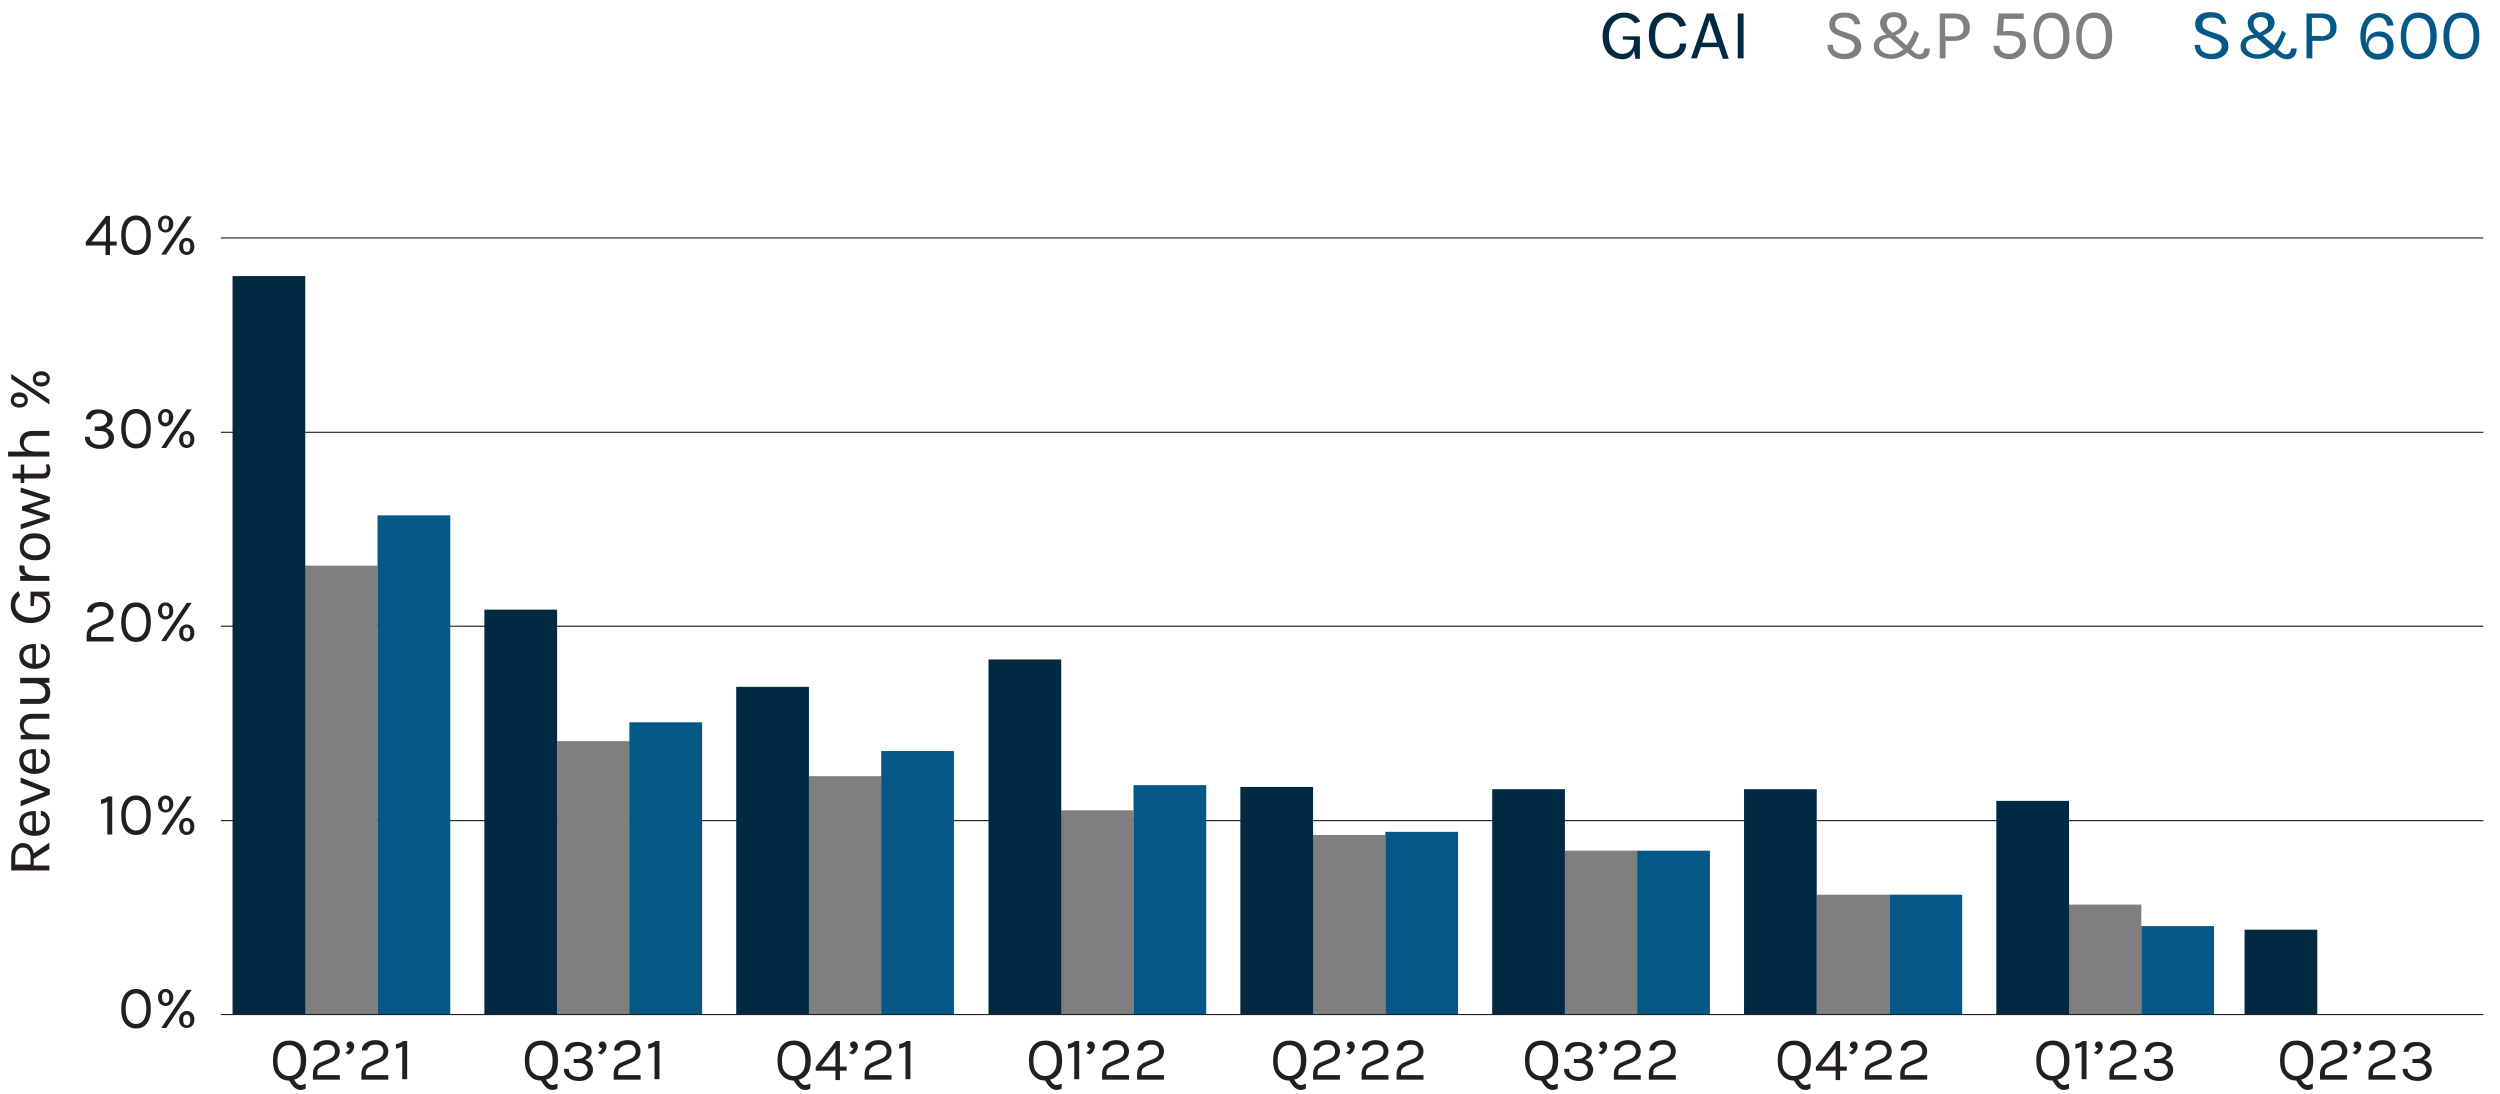 <?xml version="1.0" encoding="utf-8"?>
<!-- Generator: Adobe Illustrator 28.0.0, SVG Export Plug-In . SVG Version: 6.00 Build 0)  -->
<svg version="1.1" id="Layer_2_00000011727101416022282800000014244368686758726072_"
	 xmlns="http://www.w3.org/2000/svg" xmlns:xlink="http://www.w3.org/1999/xlink" x="0px" y="0px" viewBox="0 0 556.9 243.8"
	 style="enable-background:new 0 0 556.9 243.8;" xml:space="preserve">
<style type="text/css">
	.st0{enable-background:new    ;}
	.st1{fill:#231F20;}
	.st2{fill:#002A41;}
	.st3{fill:#7F7F7F;}
	.st4{fill:#035886;}
	.st5{fill:none;stroke:#231F20;stroke-width:0.25;stroke-miterlimit:10;}
</style>
<g id="Layer_1-2">
	<g class="st0">
		<path class="st1" d="M5,187.8c0.7,0,1.3,0.2,1.7,0.6c0.4,0.4,0.7,0.9,0.8,1.7l3.5-2.4v1.4l-3.5,2.2v1.5H11v1.1H2.5v-3
			c0-1,0.2-1.7,0.7-2.2S4.3,187.8,5,187.8z M6.8,190.8c0-0.6-0.2-1.1-0.5-1.5s-0.7-0.5-1.2-0.5c-0.5,0-0.9,0.2-1.2,0.5
			s-0.5,0.8-0.5,1.4v1.9h3.4V190.8z"/>
		<path class="st1" d="M10.3,183.2c0-0.9-0.4-1.4-1.2-1.5v-1.1c0.7,0.1,1.2,0.4,1.5,0.9c0.4,0.5,0.5,1.1,0.5,1.8
			c0,0.9-0.3,1.6-0.9,2.1c-0.6,0.5-1.4,0.8-2.5,0.8c-1,0-1.9-0.3-2.5-0.8c-0.6-0.5-0.9-1.3-0.9-2.2c0-0.9,0.4-1.6,1.1-2
			c0.7-0.4,1.6-0.6,2.6-0.5v4.4c0.7,0,1.2-0.2,1.6-0.5C10.1,184.2,10.3,183.8,10.3,183.2z M5.4,182.4c-0.1,0.2-0.2,0.5-0.2,0.8
			c0,0.6,0.2,1,0.6,1.3s0.8,0.5,1.4,0.6v-3.5C6.3,181.6,5.7,181.8,5.4,182.4z"/>
		<path class="st1" d="M4.6,178.4l5.4-2l-5.4-2v-1.2l6.5,2.6v1.2l-6.5,2.6V178.4z"/>
		<path class="st1" d="M10.3,169.4c0-0.9-0.4-1.4-1.2-1.5v-1.1c0.7,0.1,1.2,0.4,1.5,0.9c0.4,0.5,0.5,1.1,0.5,1.8
			c0,0.9-0.3,1.6-0.9,2.1c-0.6,0.5-1.4,0.8-2.5,0.8c-1,0-1.9-0.3-2.5-0.8c-0.6-0.5-0.9-1.3-0.9-2.2c0-0.9,0.4-1.6,1.1-2
			c0.7-0.4,1.6-0.6,2.6-0.5v4.4c0.7,0,1.2-0.2,1.6-0.5C10.1,170.4,10.3,170,10.3,169.4z M5.4,168.6c-0.1,0.2-0.2,0.5-0.2,0.8
			c0,0.6,0.2,1,0.6,1.3c0.4,0.3,0.8,0.5,1.4,0.6v-3.5C6.3,167.8,5.7,168,5.4,168.6z"/>
		<path class="st1" d="M5.8,163.6c-0.9-0.4-1.4-1.2-1.4-2.2c0-0.8,0.3-1.4,0.8-1.8c0.5-0.4,1.2-0.6,2.1-0.6H11v1.1H7.2
			c-0.6,0-1.1,0.1-1.4,0.4s-0.5,0.7-0.5,1.3c0,0.5,0.2,1,0.7,1.3c0.4,0.3,1.1,0.5,1.8,0.5H11v1.1H4.6v-0.9L5.8,163.6z"/>
		<path class="st1" d="M9.8,152.1c0.9,0.4,1.4,1.2,1.4,2.2c0,0.7-0.2,1.3-0.6,1.8c-0.4,0.4-1,0.7-1.9,0.7H4.5v-1.1h4
			c1.1,0,1.6-0.5,1.6-1.5c0-0.6-0.2-1.1-0.7-1.4c-0.5-0.4-1-0.6-1.7-0.6H4.5V151H11v1.1H9.8z"/>
		<path class="st1" d="M10.3,146c0-0.9-0.4-1.4-1.2-1.5v-1.1c0.7,0.1,1.2,0.4,1.5,0.9c0.4,0.5,0.5,1.1,0.5,1.8
			c0,0.9-0.3,1.6-0.9,2.1c-0.6,0.5-1.4,0.8-2.5,0.8c-1,0-1.9-0.3-2.5-0.8s-0.9-1.3-0.9-2.2s0.4-1.6,1.1-2c0.7-0.4,1.6-0.6,2.6-0.5
			v4.4c0.7,0,1.2-0.2,1.6-0.5C10.1,147.1,10.3,146.6,10.3,146z M5.4,145.2c-0.1,0.2-0.2,0.5-0.2,0.8c0,0.6,0.2,1,0.6,1.3
			c0.4,0.3,0.8,0.5,1.4,0.6v-3.5C6.3,144.4,5.7,144.7,5.4,145.2z"/>
		<path class="st1" d="M9.6,132.8c1.1,0.4,1.6,1.1,1.6,2.2c0,1.1-0.4,2-1.2,2.7c-0.8,0.7-1.9,1.1-3.2,1.1c-1.3,0-2.4-0.4-3.2-1.1
			c-0.8-0.8-1.2-1.7-1.2-2.9c0-0.7,0.1-1.3,0.4-1.8c0.3-0.5,0.7-0.9,1.3-1.3l0.4,1c-0.7,0.6-1.1,1.3-1.1,2.1c0,0.8,0.3,1.5,1,2
			s1.5,0.8,2.5,0.8s1.8-0.2,2.5-0.7s0.9-1.1,0.9-1.9c0-0.7-0.2-1.2-0.7-1.6s-1.1-0.6-1.9-0.6h0L7.5,135H6.8v-3.2H11v0.9L9.6,132.8z"
			/>
		<path class="st1" d="M5.5,126.7c0,1,0.8,1.5,2.4,1.6H11v1.1H4.5v-1.1h1.2c-0.9-0.3-1.4-0.9-1.4-1.7c0-0.3,0-0.5,0.1-0.7l1,0.1
			C5.5,126.1,5.5,126.4,5.5,126.7z"/>
		<path class="st1" d="M4.4,121.8c0-0.9,0.3-1.6,0.9-2.2c0.6-0.6,1.4-0.8,2.5-0.8c1.1,0,1.9,0.3,2.5,0.8c0.6,0.6,0.9,1.3,0.9,2.2
			c0,0.9-0.3,1.6-0.9,2.2c-0.6,0.6-1.4,0.8-2.5,0.8c-1.1,0-1.9-0.3-2.5-0.8C4.7,123.5,4.4,122.7,4.4,121.8z M7.8,119.9
			c-0.8,0-1.4,0.2-1.8,0.5c-0.4,0.3-0.7,0.8-0.7,1.4s0.2,1.1,0.7,1.4c0.4,0.3,1,0.5,1.8,0.5s1.4-0.2,1.8-0.5
			c0.4-0.3,0.7-0.8,0.7-1.4c0-0.6-0.2-1.1-0.7-1.5C9.2,120.1,8.6,119.9,7.8,119.9z"/>
	</g>
	<g class="st0">
		<path class="st1" d="M4.6,116.8l5.2-1.6l-4.9-1.5v-0.9l4.9-1.5l-5.2-1.6v-1.1l6.5,2.1v1l-4.5,1.5l4.5,1.5v1l-6.5,2.2V116.8z"/>
	</g>
	<g class="st0">
		<path class="st1" d="M10.9,103.4c0.4,0.8,0.4,1.5,0.2,2.1c-0.1,0.5-0.4,0.8-0.9,1c-0.2,0.1-0.5,0.1-0.8,0.1h-4v1H4.6v-1H2.8v-1.1
			h1.8v-2h0.8v2h4c0.7,0,1-0.3,1-0.9c0-0.3-0.1-0.7-0.2-1.1L10.9,103.4z"/>
		<path class="st1" d="M5.8,100.6c-0.9-0.4-1.4-1.2-1.4-2.2c0-0.8,0.3-1.4,0.8-1.8S6.4,96,7.2,96H11v1.1H7.2c-0.6,0-1.1,0.1-1.4,0.4
			s-0.5,0.7-0.5,1.3c0,0.6,0.2,1,0.7,1.3c0.5,0.3,1.1,0.5,1.9,0.5H11v1.1H1.8v-1.1H5.8z"/>
		<path class="st1" d="M2.4,89.1c0-0.5,0.2-0.9,0.5-1.2c0.3-0.3,0.8-0.5,1.4-0.5s1.1,0.2,1.4,0.5s0.5,0.8,0.5,1.2S6.1,90,5.7,90.3
			c-0.3,0.3-0.8,0.5-1.4,0.5s-1.1-0.2-1.4-0.5C2.5,90,2.4,89.6,2.4,89.1z M2.5,84.4v-1.1l8.5,5.7v1.1L2.5,84.4z M3.4,88.5
			c-0.2,0.2-0.3,0.4-0.3,0.6c0,0.3,0.1,0.5,0.3,0.6C3.6,89.9,3.9,90,4.3,90s0.7-0.1,0.9-0.2c0.2-0.2,0.3-0.4,0.3-0.6
			c0-0.3-0.1-0.5-0.3-0.6c-0.2-0.2-0.5-0.2-0.9-0.2S3.6,88.3,3.4,88.5z M7.3,84.4c0-0.5,0.2-0.9,0.5-1.2s0.8-0.5,1.4-0.5
			c0.6,0,1.1,0.2,1.4,0.5s0.5,0.8,0.5,1.2s-0.2,0.9-0.5,1.2c-0.3,0.3-0.8,0.5-1.4,0.5c-0.6,0-1.1-0.2-1.4-0.5
			C7.5,85.3,7.3,84.9,7.3,84.4z M8,84.4c0,0.3,0.1,0.5,0.3,0.6c0.2,0.2,0.5,0.2,0.9,0.2c0.4,0,0.7-0.1,0.9-0.2s0.3-0.4,0.3-0.6
			c0-0.3-0.1-0.5-0.3-0.6s-0.5-0.2-0.9-0.2c-0.4,0-0.7,0.1-0.9,0.2C8.1,83.9,8,84.1,8,84.4z"/>
	</g>
	<g class="st0">
		<path class="st1" d="M68.1,242.5c-0.4,0.2-0.7,0.3-1.1,0.3c-0.8,0-1.4-0.4-2-1.2l-0.6-0.9c-1.1,0-2-0.4-2.6-1.2
			c-0.7-0.7-1-1.8-1-3.3c0-1.4,0.3-2.5,1-3.3c0.7-0.8,1.6-1.1,2.7-1.1c1.1,0,2,0.4,2.7,1.1c0.7,0.8,1,1.8,1,3.3
			c0,1.2-0.2,2.2-0.7,2.9c-0.5,0.7-1.1,1.2-2,1.4l0.4,0.6c0.3,0.4,0.6,0.5,0.9,0.6c0.4,0,0.8-0.1,1.3-0.3V242.5z M64.4,232.8
			c-0.8,0-1.4,0.3-1.9,0.9c-0.5,0.6-0.7,1.5-0.7,2.6s0.2,2,0.7,2.5c0.5,0.6,1.1,0.9,1.9,0.9s1.4-0.3,1.9-0.9
			c0.5-0.6,0.7-1.4,0.7-2.5s-0.2-2-0.7-2.6C65.8,233.1,65.2,232.8,64.4,232.8z"/>
		<path class="st1" d="M70.8,239.5h4.9v1h-6v-1.3c0-1,0.4-1.7,1.1-2.2c0.2-0.2,0.5-0.3,0.8-0.4l1.7-0.7c0.9-0.3,1.3-0.9,1.3-1.7
			c0-0.4-0.1-0.8-0.4-1.1c-0.3-0.3-0.7-0.4-1.3-0.4c-0.5,0-1,0.1-1.3,0.3c-0.3,0.2-0.5,0.6-0.6,1h-1.2c0-0.7,0.3-1.3,0.9-1.7
			c0.6-0.4,1.3-0.6,2.1-0.6c0.9,0,1.6,0.2,2.1,0.7c0.5,0.5,0.8,1.1,0.8,1.7c0,0.7-0.2,1.2-0.5,1.6c-0.4,0.4-0.8,0.7-1.5,1l-1.7,0.7
			c-0.4,0.2-0.8,0.4-1,0.6c-0.2,0.2-0.3,0.5-0.3,0.9V239.5z"/>
		<path class="st1" d="M77.4,232.2c0.1-0.1,0.3-0.2,0.6-0.2s0.5,0.1,0.6,0.3c0.2,0.2,0.3,0.5,0.3,0.8c0,0.3-0.1,0.6-0.3,1
			c-0.2,0.3-0.5,0.6-0.9,0.8l-0.8-0.4c0.6-0.3,0.9-0.6,1-1c-0.2,0-0.4-0.1-0.5-0.2c-0.1-0.1-0.2-0.3-0.2-0.5
			C77.2,232.5,77.3,232.4,77.4,232.2z"/>
		<path class="st1" d="M81.6,239.5h4.9v1h-6v-1.3c0-1,0.4-1.7,1.1-2.2c0.2-0.2,0.5-0.3,0.8-0.4l1.7-0.7c0.9-0.3,1.3-0.9,1.3-1.7
			c0-0.4-0.1-0.8-0.4-1.1c-0.3-0.3-0.7-0.4-1.3-0.4c-0.5,0-1,0.1-1.3,0.3c-0.3,0.2-0.5,0.6-0.6,1h-1.2c0-0.7,0.3-1.3,0.9-1.7
			c0.6-0.4,1.3-0.6,2.1-0.6c0.9,0,1.6,0.2,2.1,0.7c0.5,0.5,0.8,1.1,0.8,1.7c0,0.7-0.2,1.2-0.5,1.6c-0.4,0.4-0.8,0.7-1.5,1l-1.7,0.7
			c-0.4,0.2-0.8,0.4-1,0.6c-0.2,0.2-0.3,0.5-0.3,0.9V239.5z"/>
		<path class="st1" d="M88.2,232.6c0.6-0.1,1.1-0.3,1.6-0.7h0.9v8.5h-1.1v-7.3c-0.5,0.3-0.9,0.4-1.4,0.5V232.6z"/>
	</g>
	<g class="st0">
		<path class="st1" d="M124.2,242.5c-0.4,0.2-0.7,0.3-1.1,0.3c-0.8,0-1.4-0.4-2-1.2l-0.6-0.9c-1.1,0-2-0.4-2.6-1.2
			c-0.7-0.7-1-1.8-1-3.3c0-1.4,0.3-2.5,1-3.3c0.7-0.8,1.6-1.1,2.7-1.1c1.1,0,2,0.4,2.7,1.1c0.7,0.8,1,1.8,1,3.3
			c0,1.2-0.2,2.2-0.7,2.9c-0.5,0.7-1.1,1.2-2,1.4l0.4,0.6c0.3,0.4,0.6,0.5,0.9,0.6c0.4,0,0.8-0.1,1.3-0.3V242.5z M120.5,232.8
			c-0.8,0-1.4,0.3-1.9,0.9c-0.5,0.6-0.7,1.5-0.7,2.6s0.2,2,0.7,2.5c0.5,0.6,1.1,0.9,1.9,0.9s1.4-0.3,1.9-0.9
			c0.5-0.6,0.7-1.4,0.7-2.5s-0.2-2-0.7-2.6C121.9,233.1,121.3,232.8,120.5,232.8z"/>
		<path class="st1" d="M131.8,234.2c0,0.9-0.5,1.5-1.5,1.9c0.5,0.2,1,0.4,1.3,0.8s0.5,0.8,0.5,1.4c0,0.7-0.3,1.4-0.9,1.8
			c-0.6,0.5-1.3,0.7-2.2,0.7c-0.9,0-1.7-0.2-2.4-0.7c-0.7-0.5-1-1.2-1-2h1.1c0,0.6,0.2,1,0.6,1.3c0.4,0.3,0.9,0.5,1.6,0.5
			s1.1-0.2,1.5-0.5c0.3-0.3,0.5-0.7,0.5-1.1s-0.2-0.8-0.5-1.1c-0.3-0.3-0.9-0.4-1.6-0.4h-1v-0.9h0.7c0.7,0,1.2-0.1,1.5-0.4
			c0.4-0.3,0.6-0.6,0.6-1s-0.2-0.8-0.5-1.1c-0.3-0.3-0.7-0.4-1.2-0.4s-0.9,0.1-1.3,0.3c-0.3,0.2-0.6,0.5-0.7,1h-1.1
			c0.1-0.7,0.4-1.3,0.9-1.7c0.5-0.4,1.2-0.5,2-0.5s1.5,0.2,2.1,0.7C131.5,232.9,131.8,233.5,131.8,234.2z"/>
		<path class="st1" d="M133.6,232.2c0.1-0.1,0.3-0.2,0.6-0.2s0.5,0.1,0.6,0.3c0.2,0.2,0.3,0.5,0.3,0.8c0,0.3-0.1,0.6-0.3,1
			c-0.2,0.3-0.5,0.6-0.9,0.8l-0.8-0.4c0.6-0.3,0.9-0.6,1-1c-0.2,0-0.4-0.1-0.5-0.2c-0.1-0.1-0.2-0.3-0.2-0.5
			C133.4,232.5,133.5,232.4,133.6,232.2z"/>
		<path class="st1" d="M137.8,239.5h4.9v1h-6v-1.3c0-1,0.4-1.7,1.1-2.2c0.2-0.2,0.5-0.3,0.8-0.4l1.7-0.7c0.9-0.3,1.3-0.9,1.3-1.7
			c0-0.4-0.1-0.8-0.4-1.1c-0.3-0.3-0.7-0.4-1.3-0.4c-0.5,0-1,0.1-1.3,0.3c-0.3,0.2-0.5,0.6-0.6,1h-1.2c0-0.7,0.3-1.3,0.9-1.7
			c0.6-0.4,1.3-0.6,2.1-0.6c0.9,0,1.6,0.2,2.1,0.7c0.5,0.5,0.8,1.1,0.8,1.7c0,0.7-0.2,1.2-0.5,1.6c-0.4,0.4-0.8,0.7-1.5,1l-1.7,0.7
			c-0.4,0.2-0.8,0.4-1,0.6c-0.2,0.2-0.3,0.5-0.3,0.9V239.5z"/>
		<path class="st1" d="M144.4,232.6c0.6-0.1,1.1-0.3,1.6-0.7h0.9v8.5h-1.1v-7.3c-0.5,0.3-0.9,0.4-1.4,0.5V232.6z"/>
	</g>
	<g class="st0">
		<path class="st1" d="M180.5,242.5c-0.4,0.2-0.7,0.3-1.1,0.3c-0.8,0-1.4-0.4-2-1.2l-0.6-0.9c-1.1,0-2-0.4-2.6-1.2
			c-0.7-0.7-1-1.8-1-3.3c0-1.4,0.3-2.5,1-3.3c0.7-0.8,1.6-1.1,2.7-1.1c1.1,0,2,0.4,2.7,1.1c0.7,0.8,1,1.8,1,3.3
			c0,1.2-0.2,2.2-0.7,2.9c-0.5,0.7-1.1,1.2-2,1.4l0.4,0.6c0.3,0.4,0.6,0.5,0.9,0.6c0.4,0,0.8-0.1,1.3-0.3V242.5z M176.8,232.8
			c-0.8,0-1.4,0.3-1.9,0.9c-0.5,0.6-0.7,1.5-0.7,2.6s0.2,2,0.7,2.5c0.5,0.6,1.1,0.9,1.9,0.9s1.4-0.3,1.9-0.9
			c0.5-0.6,0.7-1.4,0.7-2.5s-0.2-2-0.7-2.6C178.2,233.1,177.6,232.8,176.8,232.8z"/>
		<path class="st1" d="M187.1,231.9v5.7h1.5v0.9h-1.5v2.1h-1v-2.1h-4.4v-0.8l4.5-5.8H187.1z M182.9,237.6h3.2v-4.1L182.9,237.6z"/>
		<path class="st1" d="M189.6,232.2c0.1-0.1,0.3-0.2,0.6-0.2s0.5,0.1,0.6,0.3c0.2,0.2,0.3,0.5,0.3,0.8c0,0.3-0.1,0.6-0.3,1
			c-0.2,0.3-0.5,0.6-0.9,0.8l-0.8-0.4c0.6-0.3,0.9-0.6,1-1c-0.2,0-0.4-0.1-0.5-0.2c-0.1-0.1-0.2-0.3-0.2-0.5
			C189.3,232.5,189.4,232.4,189.6,232.2z"/>
		<path class="st1" d="M193.7,239.5h4.9v1h-6v-1.3c0-1,0.4-1.7,1.1-2.2c0.2-0.2,0.5-0.3,0.8-0.4l1.7-0.7c0.9-0.3,1.3-0.9,1.3-1.7
			c0-0.4-0.1-0.8-0.4-1.1c-0.3-0.3-0.7-0.4-1.3-0.4c-0.5,0-1,0.1-1.3,0.3c-0.3,0.2-0.5,0.6-0.6,1h-1.2c0-0.7,0.3-1.3,0.9-1.7
			c0.6-0.4,1.3-0.6,2.1-0.6c0.9,0,1.6,0.2,2.1,0.7c0.5,0.5,0.8,1.1,0.8,1.7c0,0.7-0.2,1.2-0.5,1.6c-0.4,0.4-0.8,0.7-1.5,1l-1.7,0.7
			c-0.4,0.2-0.8,0.4-1,0.6c-0.2,0.2-0.3,0.5-0.3,0.9V239.5z"/>
		<path class="st1" d="M200.3,232.6c0.6-0.1,1.1-0.3,1.6-0.7h0.9v8.5h-1.1v-7.3c-0.5,0.3-0.9,0.4-1.4,0.5V232.6z"/>
	</g>
	<g class="st0">
		<path class="st1" d="M236.5,242.5c-0.4,0.2-0.7,0.3-1.1,0.3c-0.8,0-1.4-0.4-2-1.2l-0.6-0.9c-1.1,0-2-0.4-2.6-1.2
			c-0.7-0.7-1-1.8-1-3.3c0-1.4,0.3-2.5,1-3.3c0.7-0.8,1.6-1.1,2.7-1.1c1.1,0,2,0.4,2.7,1.1c0.7,0.8,1,1.8,1,3.3
			c0,1.2-0.2,2.2-0.7,2.9c-0.5,0.7-1.1,1.2-2,1.4l0.4,0.6c0.3,0.4,0.6,0.5,0.9,0.6c0.4,0,0.8-0.1,1.3-0.3V242.5z M232.8,232.8
			c-0.8,0-1.4,0.3-1.9,0.9c-0.5,0.6-0.7,1.5-0.7,2.6s0.2,2,0.7,2.5c0.5,0.6,1.1,0.9,1.9,0.9s1.4-0.3,1.9-0.9
			c0.5-0.6,0.7-1.4,0.7-2.5s-0.2-2-0.7-2.6C234.2,233.1,233.6,232.8,232.8,232.8z"/>
		<path class="st1" d="M237.9,232.6c0.6-0.1,1.1-0.3,1.6-0.7h0.9v8.5h-1.1v-7.3c-0.5,0.3-0.9,0.4-1.4,0.5V232.6z"/>
		<path class="st1" d="M242.4,232.2c0.1-0.1,0.3-0.2,0.6-0.2s0.5,0.1,0.6,0.3c0.2,0.2,0.3,0.5,0.3,0.8c0,0.3-0.1,0.6-0.3,1
			c-0.2,0.3-0.5,0.6-0.9,0.8l-0.8-0.4c0.6-0.3,0.9-0.6,1-1c-0.2,0-0.4-0.1-0.5-0.2c-0.1-0.1-0.2-0.3-0.2-0.5
			C242.2,232.5,242.3,232.4,242.4,232.2z"/>
		<path class="st1" d="M246.6,239.5h4.9v1h-6v-1.3c0-1,0.4-1.7,1.1-2.2c0.2-0.2,0.5-0.3,0.8-0.4l1.7-0.7c0.9-0.3,1.3-0.9,1.3-1.7
			c0-0.4-0.1-0.8-0.4-1.1c-0.3-0.3-0.7-0.4-1.3-0.4c-0.5,0-1,0.1-1.3,0.3c-0.3,0.2-0.5,0.6-0.6,1h-1.2c0-0.7,0.3-1.3,0.9-1.7
			c0.6-0.4,1.3-0.6,2.1-0.6c0.9,0,1.6,0.2,2.1,0.7c0.5,0.5,0.8,1.1,0.8,1.7c0,0.7-0.2,1.2-0.5,1.6c-0.4,0.4-0.8,0.7-1.5,1l-1.7,0.7
			c-0.4,0.2-0.8,0.4-1,0.6c-0.2,0.2-0.3,0.5-0.3,0.9V239.5z"/>
		<path class="st1" d="M254.4,239.5h4.9v1h-6v-1.3c0-1,0.4-1.7,1.1-2.2c0.2-0.2,0.5-0.3,0.8-0.4l1.7-0.7c0.9-0.3,1.3-0.9,1.3-1.7
			c0-0.4-0.1-0.8-0.4-1.1c-0.3-0.3-0.7-0.4-1.3-0.4c-0.5,0-1,0.1-1.3,0.3c-0.3,0.2-0.5,0.6-0.6,1h-1.2c0-0.7,0.3-1.3,0.9-1.7
			c0.6-0.4,1.3-0.6,2.1-0.6c0.9,0,1.6,0.2,2.1,0.7c0.5,0.5,0.8,1.1,0.8,1.7c0,0.7-0.2,1.2-0.5,1.6c-0.4,0.4-0.8,0.7-1.5,1l-1.7,0.7
			c-0.4,0.2-0.8,0.4-1,0.6c-0.2,0.2-0.3,0.5-0.3,0.9V239.5z"/>
	</g>
	<g class="st0">
		<path class="st1" d="M290.9,242.5c-0.4,0.2-0.7,0.3-1.1,0.3c-0.8,0-1.4-0.4-2-1.2l-0.6-0.9c-1.1,0-2-0.4-2.6-1.2
			c-0.7-0.7-1-1.8-1-3.3c0-1.4,0.3-2.5,1-3.3c0.7-0.8,1.6-1.1,2.7-1.1c1.1,0,2,0.4,2.7,1.1c0.7,0.8,1,1.8,1,3.3
			c0,1.2-0.2,2.2-0.7,2.9c-0.5,0.7-1.1,1.2-2,1.4l0.4,0.6c0.3,0.4,0.6,0.5,0.9,0.6c0.4,0,0.8-0.1,1.3-0.3V242.5z M287.2,232.8
			c-0.8,0-1.4,0.3-1.9,0.9c-0.5,0.6-0.7,1.5-0.7,2.6s0.2,2,0.7,2.5s1.1,0.9,1.9,0.9s1.4-0.3,1.9-0.9s0.7-1.4,0.7-2.5s-0.2-2-0.7-2.6
			C288.7,233.1,288,232.8,287.2,232.8z"/>
		<path class="st1" d="M293.6,239.5h4.9v1h-6v-1.3c0-1,0.4-1.7,1.1-2.2c0.2-0.2,0.5-0.3,0.8-0.4l1.7-0.7c0.9-0.3,1.3-0.9,1.3-1.7
			c0-0.4-0.1-0.8-0.4-1.1c-0.3-0.3-0.7-0.4-1.3-0.4c-0.5,0-1,0.1-1.3,0.3c-0.3,0.2-0.5,0.6-0.6,1h-1.2c0-0.7,0.3-1.3,0.9-1.7
			c0.6-0.4,1.3-0.6,2.1-0.6s1.6,0.2,2.1,0.7c0.5,0.5,0.8,1.1,0.8,1.7c0,0.7-0.2,1.2-0.5,1.6s-0.8,0.7-1.5,1l-1.7,0.7
			c-0.4,0.2-0.8,0.4-1,0.6c-0.2,0.2-0.3,0.5-0.3,0.9V239.5z"/>
		<path class="st1" d="M300.3,232.2c0.1-0.1,0.3-0.2,0.6-0.2c0.3,0,0.5,0.1,0.6,0.3c0.2,0.2,0.3,0.5,0.3,0.8c0,0.3-0.1,0.6-0.3,1
			c-0.2,0.3-0.5,0.6-0.9,0.8l-0.8-0.4c0.6-0.3,0.9-0.6,1-1c-0.2,0-0.4-0.1-0.5-0.2c-0.1-0.1-0.2-0.3-0.2-0.5
			C300,232.5,300.1,232.4,300.3,232.2z"/>
		<path class="st1" d="M304.4,239.5h4.9v1h-6v-1.3c0-1,0.4-1.7,1.1-2.2c0.2-0.2,0.5-0.3,0.8-0.4l1.7-0.7c0.9-0.3,1.3-0.9,1.3-1.7
			c0-0.4-0.1-0.8-0.4-1.1c-0.3-0.3-0.7-0.4-1.3-0.4s-1,0.1-1.3,0.3s-0.5,0.6-0.6,1h-1.2c0-0.7,0.3-1.3,0.9-1.7
			c0.6-0.4,1.3-0.6,2.1-0.6c0.9,0,1.6,0.2,2.1,0.7c0.5,0.5,0.8,1.1,0.8,1.7c0,0.7-0.2,1.2-0.5,1.6c-0.4,0.4-0.8,0.7-1.5,1l-1.7,0.7
			c-0.4,0.2-0.8,0.4-1,0.6s-0.3,0.5-0.3,0.9V239.5z"/>
		<path class="st1" d="M312.2,239.5h4.9v1h-6v-1.3c0-1,0.4-1.7,1.1-2.2c0.2-0.2,0.5-0.3,0.8-0.4l1.7-0.7c0.9-0.3,1.3-0.9,1.3-1.7
			c0-0.4-0.1-0.8-0.4-1.1c-0.3-0.3-0.7-0.4-1.3-0.4c-0.5,0-1,0.1-1.3,0.3c-0.3,0.2-0.5,0.6-0.6,1h-1.2c0-0.7,0.3-1.3,0.9-1.7
			c0.6-0.4,1.3-0.6,2.1-0.6s1.6,0.2,2.1,0.7c0.5,0.5,0.8,1.1,0.8,1.7c0,0.7-0.2,1.2-0.5,1.6s-0.8,0.7-1.5,1l-1.7,0.7
			c-0.4,0.2-0.8,0.4-1,0.6c-0.2,0.2-0.3,0.5-0.3,0.9V239.5z"/>
	</g>
	<g class="st0">
		<path class="st1" d="M347,242.5c-0.4,0.2-0.7,0.3-1.1,0.3c-0.8,0-1.4-0.4-2-1.2l-0.6-0.9c-1.1,0-2-0.4-2.6-1.2
			c-0.7-0.7-1-1.8-1-3.3c0-1.4,0.3-2.5,1-3.3c0.7-0.8,1.6-1.1,2.7-1.1c1.1,0,2,0.4,2.7,1.1c0.7,0.8,1,1.8,1,3.3
			c0,1.2-0.2,2.2-0.7,2.9c-0.5,0.7-1.1,1.2-2,1.4l0.4,0.6c0.3,0.4,0.6,0.5,0.9,0.6c0.4,0,0.8-0.1,1.3-0.3V242.5z M343.3,232.8
			c-0.8,0-1.4,0.3-1.9,0.9c-0.5,0.6-0.7,1.5-0.7,2.6s0.2,2,0.7,2.5s1.1,0.9,1.9,0.9s1.4-0.3,1.9-0.9s0.7-1.4,0.7-2.5s-0.2-2-0.7-2.6
			C344.7,233.1,344.1,232.8,343.3,232.8z"/>
		<path class="st1" d="M354.6,234.2c0,0.9-0.5,1.5-1.5,1.9c0.5,0.2,1,0.4,1.3,0.8s0.5,0.8,0.5,1.4c0,0.7-0.3,1.4-0.9,1.8
			s-1.3,0.7-2.2,0.7c-0.9,0-1.7-0.2-2.4-0.7c-0.7-0.5-1-1.2-1-2h1.1c0,0.6,0.2,1,0.6,1.3c0.4,0.3,0.9,0.5,1.6,0.5
			c0.6,0,1.1-0.2,1.5-0.5c0.3-0.3,0.5-0.7,0.5-1.1s-0.2-0.8-0.5-1.1c-0.3-0.3-0.9-0.4-1.6-0.4h-1v-0.9h0.7c0.7,0,1.2-0.1,1.5-0.4
			c0.4-0.3,0.6-0.6,0.6-1s-0.2-0.8-0.5-1.1s-0.7-0.4-1.2-0.4s-0.9,0.1-1.3,0.3c-0.3,0.2-0.6,0.5-0.7,1h-1.1c0.1-0.7,0.4-1.3,0.9-1.7
			c0.5-0.4,1.2-0.5,2-0.5c0.8,0,1.5,0.2,2.1,0.7S354.6,233.5,354.6,234.2z"/>
		<path class="st1" d="M356.5,232.2c0.1-0.1,0.3-0.2,0.6-0.2c0.3,0,0.5,0.1,0.6,0.3c0.2,0.2,0.3,0.5,0.3,0.8c0,0.3-0.1,0.6-0.3,1
			c-0.2,0.3-0.5,0.6-0.9,0.8l-0.8-0.4c0.6-0.3,0.9-0.6,1-1c-0.2,0-0.4-0.1-0.5-0.2c-0.1-0.1-0.2-0.3-0.2-0.5
			C356.2,232.5,356.3,232.4,356.5,232.2z"/>
		<path class="st1" d="M360.6,239.5h4.9v1h-6v-1.3c0-1,0.4-1.7,1.1-2.2c0.2-0.2,0.5-0.3,0.8-0.4l1.7-0.7c0.9-0.3,1.3-0.9,1.3-1.7
			c0-0.4-0.1-0.8-0.4-1.1c-0.3-0.3-0.7-0.4-1.3-0.4s-1,0.1-1.3,0.3s-0.5,0.6-0.6,1h-1.2c0-0.7,0.3-1.3,0.9-1.7
			c0.6-0.4,1.3-0.6,2.1-0.6c0.9,0,1.6,0.2,2.1,0.7c0.5,0.5,0.8,1.1,0.8,1.7c0,0.7-0.2,1.2-0.5,1.6c-0.4,0.4-0.8,0.7-1.5,1l-1.7,0.7
			c-0.4,0.2-0.8,0.4-1,0.6s-0.3,0.5-0.3,0.9V239.5z"/>
		<path class="st1" d="M368.4,239.5h4.9v1h-6v-1.3c0-1,0.4-1.7,1.1-2.2c0.2-0.2,0.5-0.3,0.8-0.4l1.7-0.7c0.9-0.3,1.3-0.9,1.3-1.7
			c0-0.4-0.1-0.8-0.4-1.1c-0.3-0.3-0.7-0.4-1.3-0.4s-1,0.1-1.3,0.3s-0.5,0.6-0.6,1h-1.2c0-0.7,0.3-1.3,0.9-1.7
			c0.6-0.4,1.3-0.6,2.1-0.6c0.9,0,1.6,0.2,2.1,0.7c0.5,0.5,0.8,1.1,0.8,1.7c0,0.7-0.2,1.2-0.5,1.6c-0.4,0.4-0.8,0.7-1.5,1l-1.7,0.7
			c-0.4,0.2-0.8,0.4-1,0.6s-0.3,0.5-0.3,0.9V239.5z"/>
	</g>
	<g class="st0">
		<path class="st1" d="M403.3,242.5c-0.4,0.2-0.7,0.3-1.1,0.3c-0.8,0-1.4-0.4-2-1.2l-0.6-0.9c-1.1,0-2-0.4-2.6-1.2
			c-0.7-0.7-1-1.8-1-3.3c0-1.4,0.3-2.5,1-3.3c0.7-0.8,1.6-1.1,2.7-1.1c1.1,0,2,0.4,2.7,1.1c0.7,0.8,1,1.8,1,3.3
			c0,1.2-0.2,2.2-0.7,2.9c-0.5,0.7-1.1,1.2-2,1.4l0.4,0.6c0.3,0.4,0.6,0.5,0.9,0.6c0.4,0,0.8-0.1,1.3-0.3V242.5z M399.6,232.8
			c-0.8,0-1.4,0.3-1.9,0.9c-0.5,0.6-0.7,1.5-0.7,2.6s0.2,2,0.7,2.5c0.5,0.6,1.1,0.9,1.9,0.9s1.4-0.3,1.9-0.9
			c0.5-0.6,0.7-1.4,0.7-2.5s-0.2-2-0.7-2.6C401.1,233.1,400.4,232.8,399.6,232.8z"/>
		<path class="st1" d="M409.9,231.9v5.7h1.5v0.9h-1.5v2.1h-1v-2.1h-4.4v-0.8l4.5-5.8H409.9z M405.7,237.6h3.2v-4.1L405.7,237.6z"/>
		<path class="st1" d="M412.4,232.2c0.1-0.1,0.3-0.2,0.6-0.2c0.3,0,0.5,0.1,0.6,0.3c0.2,0.2,0.2,0.5,0.2,0.8c0,0.3-0.1,0.6-0.3,1
			c-0.2,0.3-0.5,0.6-0.9,0.8l-0.8-0.4c0.6-0.3,0.9-0.6,1-1c-0.2,0-0.4-0.1-0.5-0.2c-0.1-0.1-0.2-0.3-0.2-0.5
			C412.1,232.5,412.2,232.4,412.4,232.2z"/>
		<path class="st1" d="M416.5,239.5h4.9v1h-6v-1.3c0-1,0.4-1.7,1.1-2.2c0.2-0.2,0.5-0.3,0.8-0.4l1.7-0.7c0.9-0.3,1.3-0.9,1.3-1.7
			c0-0.4-0.1-0.8-0.4-1.1c-0.3-0.3-0.7-0.4-1.3-0.4c-0.5,0-1,0.1-1.3,0.3c-0.3,0.2-0.5,0.6-0.6,1h-1.2c0-0.7,0.3-1.3,0.9-1.7
			c0.6-0.4,1.3-0.6,2.1-0.6c0.9,0,1.6,0.2,2.1,0.7c0.5,0.5,0.8,1.1,0.8,1.7c0,0.7-0.2,1.2-0.5,1.6c-0.4,0.4-0.8,0.7-1.5,1l-1.7,0.7
			c-0.4,0.2-0.8,0.4-1,0.6c-0.2,0.2-0.3,0.5-0.3,0.9V239.5z"/>
		<path class="st1" d="M424.4,239.5h4.9v1h-6v-1.3c0-1,0.4-1.7,1.1-2.2c0.2-0.2,0.5-0.3,0.8-0.4l1.7-0.7c0.9-0.3,1.3-0.9,1.3-1.7
			c0-0.4-0.1-0.8-0.4-1.1c-0.3-0.3-0.7-0.4-1.3-0.4s-1,0.1-1.3,0.3c-0.3,0.2-0.5,0.6-0.6,1h-1.2c0-0.7,0.3-1.3,0.9-1.7
			c0.6-0.4,1.3-0.6,2.1-0.6s1.6,0.2,2.1,0.7c0.5,0.5,0.8,1.1,0.8,1.7c0,0.7-0.2,1.2-0.5,1.6s-0.8,0.7-1.5,1l-1.7,0.7
			c-0.4,0.2-0.8,0.4-1,0.6s-0.3,0.5-0.3,0.9V239.5z"/>
	</g>
	<g class="st0">
		<path class="st1" d="M460.9,242.5c-0.4,0.2-0.7,0.3-1.1,0.3c-0.8,0-1.4-0.4-2-1.2l-0.6-0.9c-1.1,0-2-0.4-2.6-1.2
			c-0.7-0.7-1-1.8-1-3.3c0-1.4,0.3-2.5,1-3.3c0.7-0.8,1.6-1.1,2.7-1.1c1.1,0,2,0.4,2.7,1.1c0.7,0.8,1,1.8,1,3.3
			c0,1.2-0.2,2.2-0.7,2.9c-0.5,0.7-1.1,1.2-2,1.4l0.4,0.6c0.3,0.4,0.6,0.5,0.9,0.6c0.4,0,0.8-0.1,1.3-0.3V242.5z M457.2,232.8
			c-0.8,0-1.4,0.3-1.9,0.9c-0.5,0.6-0.7,1.5-0.7,2.6s0.2,2,0.7,2.5c0.5,0.6,1.1,0.9,1.9,0.9s1.4-0.3,1.9-0.9
			c0.5-0.6,0.7-1.4,0.7-2.5s-0.2-2-0.7-2.6C458.7,233.1,458,232.8,457.2,232.8z"/>
		<path class="st1" d="M462.3,232.6c0.6-0.1,1.1-0.3,1.6-0.7h0.9v8.5h-1.1v-7.3c-0.5,0.3-0.9,0.4-1.4,0.5V232.6z"/>
		<path class="st1" d="M466.9,232.2c0.1-0.1,0.3-0.2,0.6-0.2c0.3,0,0.5,0.1,0.6,0.3c0.2,0.2,0.3,0.5,0.3,0.8c0,0.3-0.1,0.6-0.3,1
			c-0.2,0.3-0.5,0.6-0.9,0.8l-0.8-0.4c0.6-0.3,0.9-0.6,1-1c-0.2,0-0.4-0.1-0.5-0.2c-0.1-0.1-0.2-0.3-0.2-0.5
			C466.7,232.5,466.7,232.4,466.9,232.2z"/>
		<path class="st1" d="M471,239.5h4.9v1h-6v-1.3c0-1,0.4-1.7,1.1-2.2c0.2-0.2,0.5-0.3,0.8-0.4l1.7-0.7c0.9-0.3,1.3-0.9,1.3-1.7
			c0-0.4-0.1-0.8-0.4-1.1c-0.3-0.3-0.7-0.4-1.3-0.4s-1,0.1-1.3,0.3s-0.5,0.6-0.6,1h-1.2c0-0.7,0.3-1.3,0.9-1.7
			c0.6-0.4,1.3-0.6,2.1-0.6c0.9,0,1.6,0.2,2.1,0.7c0.5,0.5,0.8,1.1,0.8,1.7c0,0.7-0.2,1.2-0.5,1.6c-0.4,0.4-0.8,0.7-1.5,1l-1.7,0.7
			c-0.4,0.2-0.8,0.4-1,0.6s-0.3,0.5-0.3,0.9V239.5z"/>
		<path class="st1" d="M483.8,234.2c0,0.9-0.5,1.5-1.5,1.9c0.5,0.2,1,0.4,1.3,0.8s0.5,0.8,0.5,1.4c0,0.7-0.3,1.4-0.9,1.8
			c-0.6,0.5-1.3,0.7-2.2,0.7s-1.7-0.2-2.4-0.7c-0.7-0.5-1-1.2-1-2h1.1c0,0.6,0.2,1,0.6,1.3c0.4,0.3,0.9,0.5,1.6,0.5
			c0.6,0,1.1-0.2,1.5-0.5s0.5-0.7,0.5-1.1s-0.2-0.8-0.5-1.1c-0.3-0.3-0.9-0.4-1.6-0.4h-1v-0.9h0.7c0.7,0,1.2-0.1,1.5-0.4
			c0.4-0.3,0.6-0.6,0.6-1s-0.2-0.8-0.5-1.1c-0.3-0.3-0.7-0.4-1.2-0.4s-0.9,0.1-1.3,0.3c-0.3,0.2-0.6,0.5-0.7,1h-1.1
			c0.1-0.7,0.4-1.3,0.9-1.7c0.5-0.4,1.2-0.5,2-0.5c0.8,0,1.5,0.2,2.1,0.7C483.5,232.9,483.8,233.5,483.8,234.2z"/>
	</g>
	<g class="st0">
		<path class="st1" d="M515.2,242.5c-0.4,0.2-0.7,0.3-1.1,0.3c-0.8,0-1.4-0.4-2-1.2l-0.6-0.9c-1.1,0-2-0.4-2.6-1.2
			c-0.7-0.7-1-1.8-1-3.3c0-1.4,0.3-2.5,1-3.3c0.7-0.8,1.6-1.1,2.7-1.1c1.1,0,2,0.4,2.7,1.1c0.7,0.8,1,1.8,1,3.3
			c0,1.2-0.2,2.2-0.7,2.9c-0.5,0.7-1.1,1.2-2,1.4l0.4,0.6c0.3,0.4,0.6,0.5,0.9,0.6c0.4,0,0.8-0.1,1.3-0.3V242.5z M511.5,232.8
			c-0.8,0-1.4,0.3-1.9,0.9c-0.5,0.6-0.7,1.5-0.7,2.6s0.2,2,0.7,2.5s1.1,0.9,1.9,0.9s1.4-0.3,1.9-0.9s0.7-1.4,0.7-2.5s-0.2-2-0.7-2.6
			C512.9,233.1,512.3,232.8,511.5,232.8z"/>
		<path class="st1" d="M517.9,239.5h4.9v1h-6v-1.3c0-1,0.4-1.7,1.1-2.2c0.2-0.2,0.5-0.3,0.8-0.4l1.7-0.7c0.9-0.3,1.3-0.9,1.3-1.7
			c0-0.4-0.1-0.8-0.4-1.1c-0.3-0.3-0.7-0.4-1.3-0.4c-0.5,0-1,0.1-1.3,0.3c-0.3,0.2-0.5,0.6-0.6,1H517c0-0.7,0.3-1.3,0.9-1.7
			c0.6-0.4,1.3-0.6,2.1-0.6s1.6,0.2,2.1,0.7c0.5,0.5,0.8,1.1,0.8,1.7c0,0.7-0.2,1.2-0.5,1.6s-0.8,0.7-1.5,1l-1.7,0.7
			c-0.4,0.2-0.8,0.4-1,0.6c-0.2,0.2-0.3,0.5-0.3,0.9V239.5z"/>
		<path class="st1" d="M524.5,232.2c0.1-0.1,0.3-0.2,0.6-0.2c0.3,0,0.5,0.1,0.6,0.3c0.2,0.2,0.3,0.5,0.3,0.8c0,0.3-0.1,0.6-0.3,1
			c-0.2,0.3-0.5,0.6-0.9,0.8l-0.8-0.4c0.6-0.3,0.9-0.6,1-1c-0.2,0-0.4-0.1-0.5-0.2c-0.1-0.1-0.2-0.3-0.2-0.5
			C524.3,232.5,524.4,232.4,524.5,232.2z"/>
		<path class="st1" d="M528.7,239.5h4.9v1h-6v-1.3c0-1,0.4-1.7,1.1-2.2c0.2-0.2,0.5-0.3,0.8-0.4l1.7-0.7c0.9-0.3,1.3-0.9,1.3-1.7
			c0-0.4-0.1-0.8-0.4-1.1c-0.3-0.3-0.7-0.4-1.3-0.4s-1,0.1-1.3,0.3s-0.5,0.6-0.6,1h-1.2c0-0.7,0.3-1.3,0.9-1.7
			c0.6-0.4,1.3-0.6,2.1-0.6c0.9,0,1.6,0.2,2.1,0.7c0.5,0.5,0.8,1.1,0.8,1.7c0,0.7-0.2,1.2-0.5,1.6c-0.4,0.4-0.8,0.7-1.5,1l-1.7,0.7
			c-0.4,0.2-0.8,0.4-1,0.6s-0.3,0.5-0.3,0.9V239.5z"/>
		<path class="st1" d="M541.4,234.2c0,0.9-0.5,1.5-1.5,1.9c0.5,0.2,1,0.4,1.3,0.8s0.5,0.8,0.5,1.4c0,0.7-0.3,1.4-0.9,1.8
			s-1.3,0.7-2.2,0.7c-0.9,0-1.7-0.2-2.4-0.7c-0.7-0.5-1-1.2-1-2h1.1c0,0.6,0.2,1,0.6,1.3c0.4,0.3,0.9,0.5,1.6,0.5
			c0.6,0,1.1-0.2,1.5-0.5c0.3-0.3,0.5-0.7,0.5-1.1s-0.2-0.8-0.5-1.1c-0.3-0.3-0.9-0.4-1.6-0.4h-1v-0.9h0.7c0.7,0,1.2-0.1,1.5-0.4
			c0.4-0.3,0.6-0.6,0.6-1s-0.2-0.8-0.5-1.1s-0.7-0.4-1.2-0.4s-0.9,0.1-1.3,0.3c-0.3,0.2-0.6,0.5-0.7,1h-1.1c0.1-0.7,0.4-1.3,0.9-1.7
			c0.5-0.4,1.2-0.5,2-0.5c0.8,0,1.5,0.2,2.1,0.7S541.4,233.5,541.4,234.2z"/>
	</g>
	<g class="st0">
		<path class="st2" d="M364,11.3c-0.4,1.3-1.3,1.9-2.6,1.9c-1.3,0-2.3-0.5-3.2-1.4c-0.8-0.9-1.2-2.2-1.2-3.8c0-1.6,0.5-2.9,1.4-3.8
			c0.9-0.9,2-1.4,3.4-1.4c0.8,0,1.5,0.2,2.1,0.5c0.6,0.3,1.1,0.8,1.5,1.5l-1.2,0.4c-0.7-0.9-1.5-1.3-2.4-1.3c-0.9,0-1.7,0.4-2.4,1.1
			c-0.6,0.8-1,1.7-1,3s0.3,2.2,0.8,2.9c0.6,0.7,1.3,1.1,2.2,1.1c0.8,0,1.4-0.3,1.9-0.8c0.5-0.5,0.7-1.3,0.7-2.3v0l-2.5-0.1V8.1h3.8
			v5h-1L364,11.3z"/>
		<path class="st2" d="M371.6,2.8c1.1,0,1.9,0.3,2.6,0.8c0.7,0.5,1.1,1.2,1.4,2.1L374.2,6c-0.2-0.6-0.5-1.1-1-1.5s-1-0.6-1.6-0.6
			c-0.8,0-1.5,0.4-2.1,1.1s-0.8,1.7-0.8,2.9c0,1.3,0.2,2.3,0.7,3c0.5,0.8,1.2,1.1,2.2,1.1c0.8,0,1.4-0.2,1.9-0.6
			c0.5-0.4,0.7-1,0.7-1.7h1.4c0,1.1-0.4,1.9-1.1,2.5c-0.7,0.6-1.7,0.9-3,0.9c-1.3,0-2.3-0.5-3-1.4c-0.8-1-1.2-2.2-1.2-3.9
			c0-1.6,0.4-2.9,1.2-3.8C369.3,3.2,370.3,2.8,371.6,2.8z"/>
		<path class="st2" d="M380.2,3h1.5l3.4,10.1h-1.3l-0.9-2.6h-4L378,13h-1.3L380.2,3z M379.2,9.5h3.3l-1.7-5L379.2,9.5z"/>
		<path class="st2" d="M387.1,3h1.3V13h-1.3V3z"/>
	</g>
	<g class="st0">
		<path class="st3" d="M413.1,5.4c-0.2-1-0.9-1.5-2.2-1.5c-0.7,0-1.2,0.1-1.6,0.4c-0.4,0.3-0.5,0.6-0.5,1.1c0,0.4,0.1,0.7,0.3,0.9
			c0.2,0.2,0.6,0.4,1.1,0.6l2.1,0.7c0.7,0.2,1.3,0.6,1.7,1c0.4,0.4,0.6,1,0.6,1.8c0,0.8-0.3,1.4-1,2c-0.7,0.5-1.5,0.8-2.7,0.8
			c-1.1,0-2-0.3-2.7-0.8c-0.7-0.6-1.1-1.3-1.1-2.4h1.2c0,0.7,0.2,1.2,0.7,1.5c0.5,0.4,1.1,0.5,1.8,0.5s1.3-0.2,1.7-0.5
			c0.4-0.3,0.6-0.7,0.6-1.2c0-0.4-0.1-0.8-0.4-1c-0.3-0.3-0.6-0.5-1.2-0.6L410,8.1c-0.8-0.3-1.5-0.6-1.9-1s-0.6-0.9-0.6-1.7
			s0.3-1.4,0.9-1.9s1.4-0.7,2.5-0.7s1.9,0.2,2.5,0.7c0.6,0.5,0.9,1.1,1,1.9H413.1z"/>
		<path class="st3" d="M427.5,7.4c-0.5,1.5-1.1,2.6-1.8,3.6l0.7,0.6c0.2,0.2,0.4,0.3,0.6,0.4c0.2,0.1,0.4,0.1,0.6,0.1
			s0.5-0.1,0.7-0.3s0.3-0.5,0.4-1h1.2c0,0.8-0.2,1.4-0.6,1.8c-0.4,0.4-0.9,0.6-1.6,0.6c-0.4,0-0.8-0.1-1.2-0.3
			c-0.4-0.2-0.7-0.4-1.2-0.8l-0.4-0.4c-1.1,0.9-2.3,1.4-3.6,1.4c-1.1,0-2.1-0.3-2.8-0.8c-0.8-0.6-1.1-1.2-1.1-2
			c0-0.8,0.3-1.4,0.8-1.8c0.5-0.4,1.2-0.7,2.2-0.8L420,7.5c-0.8-0.7-1.2-1.5-1.2-2.4c0-0.7,0.3-1.2,0.8-1.7c0.6-0.4,1.3-0.7,2.2-0.7
			c0.9,0,1.7,0.2,2.2,0.7c0.5,0.4,0.8,1,0.8,1.6s-0.2,1.2-0.6,1.6c-0.4,0.5-1.1,0.9-2,1.3l2.5,2.2c0.7-0.9,1.3-2,1.8-3.3L427.5,7.4z
			 M419.2,9c-0.4,0.3-0.6,0.7-0.6,1.2c0,0.5,0.2,1,0.7,1.3c0.4,0.4,1.1,0.6,2,0.6c0.9,0,1.8-0.4,2.7-1.1l-3-2.6
			C420.2,8.5,419.6,8.7,419.2,9z M423.5,5.2c0-0.4-0.1-0.7-0.4-1c-0.3-0.3-0.7-0.4-1.2-0.4c-0.5,0-0.9,0.1-1.2,0.4
			c-0.3,0.3-0.4,0.6-0.4,1c0,0.3,0.1,0.6,0.2,0.9s0.4,0.5,0.7,0.8l0.4,0.4c1.1-0.5,1.7-1,1.9-1.6C423.5,5.6,423.5,5.4,423.5,5.2z"/>
		<path class="st3" d="M437.9,3.8c0.6,0.6,0.9,1.3,0.9,2.3s-0.3,1.7-0.9,2.2s-1.4,0.8-2.5,0.8h-2V13h-1.3V3h3.2
			C436.4,3,437.3,3.2,437.9,3.8z M435.3,8.1c0.7,0,1.2-0.2,1.6-0.5c0.4-0.4,0.5-0.8,0.5-1.4s-0.2-1.1-0.5-1.5s-0.9-0.6-1.6-0.6h-2v4
			H435.3z"/>
		<path class="st3" d="M450,9.8c0-1.3-0.8-1.9-2.5-1.9h-2.7l0.4-4.9h5.6v1.2h-4.4L446.2,7c0.6-0.1,1.1-0.1,1.6-0.1
			c1.1,0,2,0.2,2.6,0.7c0.6,0.5,0.9,1.2,0.9,2.2c0,1-0.3,1.8-1,2.4c-0.7,0.6-1.5,1-2.6,1c-1,0-1.9-0.3-2.6-0.8c-0.7-0.5-1-1.3-1-2.2
			h1.3c0,0.9,0.4,1.4,1.3,1.7c0.3,0.1,0.6,0.1,0.9,0.1c0.7,0,1.2-0.2,1.6-0.6S450,10.4,450,9.8z"/>
		<path class="st3" d="M457,2.8c1.2,0,2.2,0.4,2.9,1.3c0.7,0.9,1.1,2.2,1.1,3.9c0,1.7-0.4,3-1.1,3.9c-0.7,0.9-1.7,1.3-2.9,1.3
			c-1.2,0-2.2-0.4-2.9-1.3C453.4,11,453,9.7,453,8c0-1.7,0.4-3,1.1-3.9C454.8,3.2,455.8,2.8,457,2.8z M459.6,8c0-1.3-0.2-2.3-0.7-3
			c-0.4-0.7-1.1-1-2-1c-0.9,0-1.5,0.3-2,1c-0.4,0.7-0.7,1.7-0.7,3s0.2,2.3,0.7,3c0.4,0.7,1.1,1,2,1c0.9,0,1.5-0.3,2-1
			C459.4,10.3,459.6,9.3,459.6,8z"/>
		<path class="st3" d="M466.5,2.8c1.2,0,2.2,0.4,2.9,1.3c0.7,0.9,1.1,2.2,1.1,3.9c0,1.7-0.4,3-1.1,3.9c-0.7,0.9-1.7,1.3-2.9,1.3
			c-1.2,0-2.2-0.4-2.9-1.3c-0.7-0.9-1.1-2.2-1.1-3.9c0-1.7,0.4-3,1.1-3.9C464.3,3.2,465.3,2.8,466.5,2.8z M469.1,8
			c0-1.3-0.2-2.3-0.7-3c-0.4-0.7-1.1-1-2-1c-0.9,0-1.5,0.3-2,1c-0.4,0.7-0.7,1.7-0.7,3s0.2,2.3,0.7,3c0.4,0.7,1.1,1,2,1
			c0.9,0,1.5-0.3,2-1C468.9,10.3,469.1,9.3,469.1,8z"/>
	</g>
	<g class="st0">
		<path class="st4" d="M494.9,5.4c-0.2-1-0.9-1.5-2.2-1.5c-0.7,0-1.2,0.1-1.6,0.4c-0.4,0.3-0.5,0.6-0.5,1.1c0,0.4,0.1,0.7,0.3,0.9
			c0.2,0.2,0.6,0.4,1.1,0.6l2.1,0.7c0.7,0.2,1.3,0.6,1.7,1c0.4,0.4,0.6,1,0.6,1.8c0,0.8-0.3,1.4-1,2c-0.7,0.5-1.5,0.8-2.7,0.8
			c-1.1,0-2-0.3-2.7-0.8c-0.7-0.6-1.1-1.3-1.1-2.4h1.2c0,0.7,0.2,1.2,0.7,1.5c0.5,0.4,1.1,0.5,1.8,0.5s1.3-0.2,1.7-0.5
			c0.4-0.3,0.6-0.7,0.6-1.2c0-0.4-0.1-0.8-0.4-1c-0.3-0.3-0.6-0.5-1.2-0.6l-1.8-0.7c-0.8-0.3-1.5-0.6-1.9-1s-0.6-0.9-0.6-1.7
			s0.3-1.4,0.9-1.9s1.4-0.7,2.5-0.7s1.9,0.2,2.5,0.7c0.6,0.5,0.9,1.1,1,1.9H494.9z"/>
		<path class="st4" d="M509.2,7.4c-0.5,1.5-1.1,2.6-1.8,3.6l0.7,0.6c0.2,0.2,0.4,0.3,0.6,0.4c0.2,0.1,0.4,0.1,0.6,0.1
			s0.5-0.1,0.7-0.3s0.3-0.5,0.4-1h1.2c0,0.8-0.2,1.4-0.6,1.8c-0.4,0.4-0.9,0.6-1.6,0.6c-0.4,0-0.8-0.1-1.2-0.3
			c-0.4-0.2-0.7-0.4-1.2-0.8l-0.4-0.4c-1.1,0.9-2.3,1.4-3.6,1.4c-1.1,0-2.1-0.3-2.8-0.8c-0.8-0.6-1.1-1.2-1.1-2
			c0-0.8,0.3-1.4,0.8-1.8c0.5-0.4,1.2-0.7,2.2-0.8l-0.2-0.2c-0.8-0.7-1.2-1.5-1.2-2.4c0-0.7,0.3-1.2,0.8-1.7
			c0.6-0.4,1.3-0.7,2.2-0.7c0.9,0,1.7,0.2,2.2,0.7c0.5,0.4,0.8,1,0.8,1.6s-0.2,1.2-0.6,1.6c-0.4,0.5-1.1,0.9-2,1.3l2.5,2.2
			c0.7-0.9,1.3-2,1.8-3.3L509.2,7.4z M500.9,9c-0.4,0.3-0.6,0.7-0.6,1.2c0,0.5,0.2,1,0.7,1.3c0.4,0.4,1.1,0.6,2,0.6
			c0.9,0,1.8-0.4,2.7-1.1l-3-2.6C501.9,8.5,501.3,8.7,500.9,9z M505.2,5.2c0-0.4-0.1-0.7-0.4-1c-0.3-0.3-0.7-0.4-1.2-0.4
			c-0.5,0-0.9,0.1-1.2,0.4c-0.3,0.3-0.4,0.6-0.4,1c0,0.3,0.1,0.6,0.2,0.9s0.4,0.5,0.7,0.8l0.4,0.4c1.1-0.5,1.7-1,1.9-1.6
			C505.2,5.6,505.2,5.4,505.2,5.2z"/>
		<path class="st4" d="M519.6,3.8c0.6,0.6,0.9,1.3,0.9,2.3s-0.3,1.7-0.9,2.2s-1.4,0.8-2.5,0.8h-2V13h-1.3V3h3.2
			C518.2,3,519,3.2,519.6,3.8z M517,8.1c0.7,0,1.2-0.2,1.6-0.5c0.4-0.4,0.5-0.8,0.5-1.4S519,5,518.6,4.6s-0.9-0.6-1.6-0.6h-2v4H517z
			"/>
		<path class="st4" d="M531.7,5.5c-0.2-1-0.8-1.6-1.7-1.6s-1.7,0.4-2.2,1.2C527.2,5.9,527,7,527,8.4c0,0.6,0,1,0.1,1.4
			c0.1-1,0.4-1.7,0.9-2.1c0.5-0.4,1.2-0.7,2.1-0.7s1.6,0.3,2.2,0.9c0.6,0.6,0.9,1.3,0.9,2.3c0,0.9-0.3,1.7-0.9,2.2
			c-0.6,0.6-1.5,0.9-2.5,0.9c-1.2,0-2.2-0.5-2.9-1.4c-0.7-1-1.1-2.2-1.1-3.8s0.4-2.8,1.1-3.8c0.7-1,1.8-1.4,3.1-1.4
			c0.9,0,1.6,0.3,2.2,0.8c0.6,0.5,0.9,1.2,1,2H531.7z M529.7,8.1c-0.6,0-1.1,0.2-1.5,0.6c-0.4,0.4-0.6,0.9-0.6,1.4s0.2,1.1,0.6,1.4
			s0.9,0.5,1.5,0.5c0.6,0,1.1-0.2,1.5-0.5c0.4-0.4,0.6-0.8,0.6-1.5c0-0.6-0.2-1.1-0.6-1.5C530.8,8.3,530.3,8.1,529.7,8.1z"/>
		<path class="st4" d="M538.8,2.8c1.2,0,2.2,0.4,2.9,1.3c0.7,0.9,1.1,2.2,1.1,3.9c0,1.7-0.4,3-1.1,3.9c-0.7,0.9-1.7,1.3-2.9,1.3
			s-2.2-0.4-2.9-1.3c-0.7-0.9-1.1-2.2-1.1-3.9c0-1.7,0.4-3,1.1-3.9C536.6,3.2,537.6,2.8,538.8,2.8z M541.4,8c0-1.3-0.2-2.3-0.7-3
			c-0.4-0.7-1.1-1-2-1s-1.5,0.3-2,1c-0.4,0.7-0.7,1.7-0.7,3s0.2,2.3,0.7,3c0.4,0.7,1.1,1,2,1s1.5-0.3,2-1
			C541.2,10.3,541.4,9.3,541.4,8z"/>
		<path class="st4" d="M548.3,2.8c1.2,0,2.2,0.4,2.9,1.3c0.7,0.9,1.1,2.2,1.1,3.9c0,1.7-0.4,3-1.1,3.9c-0.7,0.9-1.7,1.3-2.9,1.3
			s-2.2-0.4-2.9-1.3c-0.7-0.9-1.1-2.2-1.1-3.9c0-1.7,0.4-3,1.1-3.9C546.1,3.2,547.1,2.8,548.3,2.8z M551,8c0-1.3-0.2-2.3-0.7-3
			c-0.4-0.7-1.1-1-2-1s-1.5,0.3-2,1c-0.4,0.7-0.7,1.7-0.7,3s0.2,2.3,0.7,3c0.4,0.7,1.1,1,2,1s1.5-0.3,2-1C550.7,10.3,551,9.3,551,8z
			"/>
	</g>
	<g class="st0">
		<path class="st1" d="M25.1,93.4c0,0.9-0.5,1.5-1.5,1.9c0.5,0.2,1,0.4,1.3,0.8s0.5,0.8,0.5,1.4c0,0.7-0.3,1.4-0.9,1.8
			c-0.6,0.5-1.3,0.7-2.2,0.7c-0.9,0-1.7-0.2-2.4-0.7c-0.7-0.5-1-1.2-1-2h1.1c0,0.6,0.2,1,0.6,1.3c0.4,0.3,0.9,0.5,1.6,0.5
			s1.1-0.2,1.5-0.5c0.3-0.3,0.5-0.7,0.5-1.1s-0.2-0.8-0.5-1.1c-0.3-0.3-0.9-0.4-1.6-0.4h-1V95h0.7c0.7,0,1.2-0.1,1.5-0.4
			c0.4-0.3,0.6-0.6,0.6-1s-0.2-0.8-0.5-1.1c-0.3-0.3-0.7-0.4-1.2-0.4s-0.9,0.1-1.3,0.3c-0.3,0.2-0.6,0.5-0.7,1h-1.1
			c0.1-0.7,0.4-1.3,0.9-1.7c0.5-0.4,1.2-0.5,2-0.5s1.5,0.2,2.1,0.7C24.9,92.2,25.1,92.8,25.1,93.4z"/>
		<path class="st1" d="M30.3,91.1c1,0,1.8,0.4,2.4,1.1s0.9,1.8,0.9,3.3s-0.3,2.5-0.9,3.3s-1.4,1.1-2.4,1.1s-1.8-0.4-2.4-1.1
			C27.3,98,27,96.9,27,95.5c0-1.4,0.3-2.5,0.9-3.3C28.5,91.5,29.3,91.1,30.3,91.1z M32.6,95.5c0-1.1-0.2-2-0.6-2.5s-0.9-0.9-1.7-0.9
			c-0.7,0-1.3,0.3-1.7,0.9s-0.6,1.4-0.6,2.5s0.2,2,0.6,2.5s0.9,0.9,1.7,0.9c0.7,0,1.3-0.3,1.7-0.9S32.6,96.6,32.6,95.5z"/>
		<path class="st1" d="M36.9,91.1c0.5,0,0.9,0.2,1.2,0.5c0.3,0.3,0.5,0.8,0.5,1.4s-0.2,1.1-0.5,1.4S37.4,95,36.9,95
			s-0.9-0.2-1.2-0.5c-0.3-0.3-0.5-0.8-0.5-1.4s0.2-1.1,0.5-1.4C36,91.3,36.4,91.1,36.9,91.1z M41.6,91.2h1.1L37,99.8h-1.1L41.6,91.2
			z M37.5,92.1c-0.2-0.2-0.4-0.3-0.6-0.3c-0.3,0-0.5,0.1-0.6,0.3C36.1,92.3,36,92.6,36,93s0.1,0.7,0.2,0.9c0.2,0.2,0.4,0.3,0.6,0.3
			c0.3,0,0.5-0.1,0.6-0.3c0.2-0.2,0.2-0.5,0.2-0.9S37.7,92.3,37.5,92.1z M41.6,96c0.5,0,0.9,0.2,1.2,0.5s0.5,0.8,0.5,1.4
			c0,0.6-0.2,1.1-0.5,1.4s-0.8,0.5-1.2,0.5s-0.9-0.2-1.2-0.5c-0.3-0.3-0.5-0.8-0.5-1.4c0-0.6,0.2-1.1,0.5-1.4
			C40.7,96.2,41.2,96,41.6,96z M41.6,96.7c-0.3,0-0.5,0.1-0.6,0.3c-0.2,0.2-0.2,0.5-0.2,0.9c0,0.4,0.1,0.7,0.2,0.9s0.4,0.3,0.6,0.3
			c0.3,0,0.5-0.1,0.6-0.3s0.2-0.5,0.2-0.9c0-0.4-0.1-0.7-0.2-0.9C42.1,96.8,41.9,96.7,41.6,96.7z"/>
	</g>
	<g class="st0">
		<path class="st1" d="M24.5,48.1v5.7H26v0.9h-1.5v2.1h-1v-2.1h-4.4v-0.8l4.5-5.8H24.5z M20.4,53.8h3.2v-4.1L20.4,53.8z"/>
		<path class="st1" d="M30.3,48c1,0,1.8,0.4,2.4,1.1s0.9,1.8,0.9,3.3s-0.3,2.5-0.9,3.3s-1.4,1.1-2.4,1.1s-1.8-0.4-2.4-1.1
			C27.3,55,27,53.9,27,52.4c0-1.4,0.3-2.5,0.9-3.3C28.5,48.4,29.3,48,30.3,48z M32.6,52.4c0-1.1-0.2-2-0.6-2.5S31.1,49,30.3,49
			c-0.7,0-1.3,0.3-1.7,0.9s-0.6,1.4-0.6,2.5s0.2,2,0.6,2.5s0.9,0.9,1.7,0.9c0.7,0,1.3-0.3,1.7-0.9S32.6,53.5,32.6,52.4z"/>
		<path class="st1" d="M36.9,48c0.5,0,0.9,0.2,1.2,0.5c0.3,0.3,0.5,0.8,0.5,1.4s-0.2,1.1-0.5,1.4s-0.8,0.5-1.2,0.5s-0.9-0.2-1.2-0.5
			c-0.3-0.3-0.5-0.8-0.5-1.4s0.2-1.1,0.5-1.4C36,48.2,36.4,48,36.9,48z M41.6,48.2h1.1L37,56.7h-1.1L41.6,48.2z M37.5,49
			c-0.2-0.2-0.4-0.3-0.6-0.3c-0.3,0-0.5,0.1-0.6,0.3C36.1,49.2,36,49.6,36,50s0.1,0.7,0.2,0.9c0.2,0.2,0.4,0.3,0.6,0.3
			c0.3,0,0.5-0.1,0.6-0.3c0.2-0.2,0.2-0.5,0.2-0.9S37.7,49.2,37.5,49z M41.6,53c0.5,0,0.9,0.2,1.2,0.5s0.5,0.8,0.5,1.4
			c0,0.6-0.2,1.1-0.5,1.4s-0.8,0.5-1.2,0.5s-0.9-0.2-1.2-0.5c-0.3-0.3-0.5-0.8-0.5-1.4c0-0.6,0.2-1.1,0.5-1.4
			C40.7,53.1,41.2,53,41.6,53z M41.6,53.7c-0.3,0-0.5,0.1-0.6,0.3c-0.2,0.2-0.2,0.5-0.2,0.9c0,0.4,0.1,0.7,0.2,0.9s0.4,0.3,0.6,0.3
			c0.3,0,0.5-0.1,0.6-0.3s0.2-0.5,0.2-0.9c0-0.4-0.1-0.7-0.2-0.9C42.1,53.8,41.9,53.7,41.6,53.7z"/>
	</g>
	<g class="st0">
		<path class="st1" d="M20.4,141.9h4.9v1h-6v-1.3c0-1,0.4-1.7,1.1-2.2c0.2-0.2,0.5-0.3,0.8-0.4l1.7-0.7c0.9-0.3,1.3-0.9,1.3-1.7
			c0-0.4-0.1-0.8-0.4-1.1c-0.3-0.3-0.7-0.4-1.3-0.4c-0.5,0-1,0.1-1.3,0.3c-0.3,0.2-0.5,0.6-0.6,1h-1.2c0-0.7,0.3-1.3,0.9-1.7
			c0.6-0.4,1.3-0.6,2.1-0.6c0.9,0,1.6,0.2,2.1,0.7c0.5,0.5,0.8,1.1,0.8,1.7c0,0.7-0.2,1.2-0.5,1.6c-0.4,0.4-0.8,0.7-1.5,1l-1.7,0.7
			c-0.4,0.2-0.8,0.4-1,0.6c-0.2,0.2-0.3,0.5-0.3,0.9V141.9z"/>
		<path class="st1" d="M30.3,134.2c1,0,1.8,0.4,2.4,1.1s0.9,1.8,0.9,3.3s-0.3,2.5-0.9,3.3s-1.4,1.1-2.4,1.1s-1.8-0.4-2.4-1.1
			c-0.6-0.8-0.9-1.8-0.9-3.3c0-1.4,0.3-2.5,0.9-3.3C28.5,134.5,29.3,134.2,30.3,134.2z M32.6,138.6c0-1.1-0.2-2-0.6-2.5
			s-0.9-0.9-1.7-0.9c-0.7,0-1.3,0.3-1.7,0.9s-0.6,1.4-0.6,2.5s0.2,2,0.6,2.5s0.9,0.9,1.7,0.9c0.7,0,1.3-0.3,1.7-0.9
			S32.6,139.7,32.6,138.6z"/>
		<path class="st1" d="M36.9,134.2c0.5,0,0.9,0.2,1.2,0.5c0.3,0.3,0.5,0.8,0.5,1.4s-0.2,1.1-0.5,1.4s-0.8,0.5-1.2,0.5
			s-0.9-0.2-1.2-0.5c-0.3-0.3-0.5-0.8-0.5-1.4s0.2-1.1,0.5-1.4C36,134.3,36.4,134.2,36.9,134.2z M41.6,134.3h1.1l-5.7,8.5h-1.1
			L41.6,134.3z M37.5,135.2c-0.2-0.2-0.4-0.3-0.6-0.3c-0.3,0-0.5,0.1-0.6,0.3c-0.2,0.2-0.2,0.5-0.2,0.9s0.1,0.7,0.2,0.9
			c0.2,0.2,0.4,0.3,0.6,0.3c0.3,0,0.5-0.1,0.6-0.3c0.2-0.2,0.2-0.5,0.2-0.9S37.7,135.4,37.5,135.2z M41.6,139.1
			c0.5,0,0.9,0.2,1.2,0.5s0.5,0.8,0.5,1.4c0,0.6-0.2,1.1-0.5,1.4s-0.8,0.5-1.2,0.5s-0.9-0.2-1.2-0.5c-0.3-0.3-0.5-0.8-0.5-1.4
			c0-0.6,0.2-1.1,0.5-1.4C40.8,139.3,41.2,139.1,41.6,139.1z M41.6,139.8c-0.3,0-0.5,0.1-0.6,0.3c-0.2,0.2-0.2,0.5-0.2,0.9
			c0,0.4,0.1,0.7,0.2,0.9s0.4,0.3,0.6,0.3c0.3,0,0.5-0.1,0.6-0.3s0.2-0.5,0.2-0.9c0-0.4-0.1-0.7-0.2-0.9
			C42.1,139.9,41.9,139.8,41.6,139.8z"/>
	</g>
	<g class="st0">
		<path class="st1" d="M22.5,178.1c0.6-0.1,1.1-0.3,1.6-0.7h0.9v8.5h-1.1v-7.3c-0.5,0.3-0.9,0.4-1.4,0.5V178.1z"/>
		<path class="st1" d="M30.3,177.2c1,0,1.8,0.4,2.4,1.1s0.9,1.8,0.9,3.3s-0.3,2.5-0.9,3.3s-1.4,1.1-2.4,1.1s-1.8-0.4-2.4-1.1
			c-0.6-0.8-0.9-1.8-0.9-3.3c0-1.4,0.3-2.5,0.9-3.3C28.5,177.6,29.3,177.2,30.3,177.2z M32.6,181.6c0-1.1-0.2-2-0.6-2.5
			s-0.9-0.9-1.7-0.9c-0.7,0-1.3,0.3-1.7,0.9s-0.6,1.4-0.6,2.5s0.2,2,0.6,2.5s0.9,0.9,1.7,0.9c0.7,0,1.3-0.3,1.7-0.9
			S32.6,182.8,32.6,181.6z"/>
		<path class="st1" d="M36.9,177.2c0.5,0,0.9,0.2,1.2,0.5c0.3,0.3,0.5,0.8,0.5,1.4s-0.2,1.1-0.5,1.4s-0.8,0.5-1.2,0.5
			s-0.9-0.2-1.2-0.5c-0.3-0.3-0.5-0.8-0.5-1.4s0.2-1.1,0.5-1.4C36,177.4,36.4,177.2,36.9,177.2z M41.6,177.4h1.1l-5.7,8.5h-1.1
			L41.6,177.4z M37.5,178.3c-0.2-0.2-0.4-0.3-0.6-0.3c-0.3,0-0.5,0.1-0.6,0.3c-0.2,0.2-0.2,0.5-0.2,0.9s0.1,0.7,0.2,0.9
			c0.2,0.2,0.4,0.3,0.6,0.3c0.3,0,0.5-0.1,0.6-0.3c0.2-0.2,0.2-0.5,0.2-0.9S37.7,178.5,37.5,178.3z M41.6,182.2
			c0.5,0,0.9,0.2,1.2,0.5s0.5,0.8,0.5,1.4c0,0.6-0.2,1.1-0.5,1.4s-0.8,0.5-1.2,0.5s-0.9-0.2-1.2-0.5c-0.3-0.3-0.5-0.8-0.5-1.4
			c0-0.6,0.2-1.1,0.5-1.4C40.7,182.3,41.2,182.2,41.6,182.2z M41.6,182.9c-0.3,0-0.5,0.1-0.6,0.3c-0.2,0.2-0.2,0.5-0.2,0.9
			c0,0.4,0.1,0.7,0.2,0.9s0.4,0.3,0.6,0.3c0.3,0,0.5-0.1,0.6-0.3s0.2-0.5,0.2-0.9c0-0.4-0.1-0.7-0.2-0.9
			C42.1,183,41.9,182.9,41.6,182.9z"/>
	</g>
	<g class="st0">
		<path class="st1" d="M30.3,220.3c1,0,1.8,0.4,2.4,1.1s0.9,1.8,0.9,3.3s-0.3,2.5-0.9,3.3s-1.4,1.1-2.4,1.1s-1.8-0.4-2.4-1.1
			c-0.6-0.8-0.9-1.8-0.9-3.3c0-1.4,0.3-2.5,0.9-3.3C28.5,220.7,29.3,220.3,30.3,220.3z M32.6,224.7c0-1.1-0.2-2-0.6-2.5
			s-0.9-0.9-1.7-0.9c-0.7,0-1.3,0.3-1.7,0.9s-0.6,1.4-0.6,2.5s0.2,2,0.6,2.5s0.9,0.9,1.7,0.9c0.7,0,1.3-0.3,1.7-0.9
			S32.6,225.8,32.6,224.7z"/>
		<path class="st1" d="M36.9,220.3c0.5,0,0.9,0.2,1.2,0.5c0.3,0.3,0.5,0.8,0.5,1.4s-0.2,1.1-0.5,1.4s-0.8,0.5-1.2,0.5
			s-0.9-0.2-1.2-0.5c-0.3-0.3-0.5-0.8-0.5-1.4s0.2-1.1,0.5-1.4C36,220.5,36.4,220.3,36.9,220.3z M41.6,220.5h1.1L37,229h-1.1
			L41.6,220.5z M37.5,221.3c-0.2-0.2-0.4-0.3-0.6-0.3c-0.3,0-0.5,0.1-0.6,0.3c-0.2,0.2-0.2,0.5-0.2,0.9s0.1,0.7,0.2,0.9
			c0.2,0.2,0.4,0.3,0.6,0.3c0.3,0,0.5-0.1,0.6-0.3c0.2-0.2,0.2-0.5,0.2-0.9S37.7,221.5,37.5,221.3z M41.6,225.2
			c0.5,0,0.9,0.2,1.2,0.5s0.5,0.8,0.5,1.4c0,0.6-0.2,1.1-0.5,1.4s-0.8,0.5-1.2,0.5s-0.9-0.2-1.2-0.5c-0.3-0.3-0.5-0.8-0.5-1.4
			c0-0.6,0.2-1.1,0.5-1.4C40.8,225.4,41.2,225.2,41.6,225.2z M41.6,226c-0.3,0-0.5,0.1-0.6,0.3c-0.2,0.2-0.2,0.5-0.2,0.9
			c0,0.4,0.1,0.7,0.2,0.9s0.4,0.3,0.6,0.3c0.3,0,0.5-0.1,0.6-0.3s0.2-0.5,0.2-0.9c0-0.4-0.1-0.7-0.2-0.9
			C42.1,226.1,41.9,226,41.6,226z"/>
	</g>
	<line class="st5" x1="49.2" y1="53" x2="553.2" y2="53"/>
	<line class="st5" x1="49.2" y1="96.3" x2="553.2" y2="96.3"/>
	<line class="st5" x1="49.2" y1="139.5" x2="553.2" y2="139.5"/>
	<line class="st5" x1="49.2" y1="182.8" x2="553.2" y2="182.8"/>
	<rect x="67.9" y="126" class="st3" width="16.2" height="100"/>
	<rect x="51.8" y="61.5" class="st2" width="16.2" height="164.5"/>
	<rect x="84.1" y="114.8" class="st4" width="16.2" height="111.2"/>
	<rect x="124.1" y="165.1" class="st3" width="16.2" height="60.9"/>
	<rect x="107.9" y="135.8" class="st2" width="16.2" height="90.2"/>
	<rect x="140.2" y="160.9" class="st4" width="16.2" height="65.1"/>
	<rect x="180.2" y="172.9" class="st3" width="16.2" height="53.1"/>
	<rect x="164" y="153" class="st2" width="16.2" height="73"/>
	<rect x="196.3" y="167.3" class="st4" width="16.2" height="58.7"/>
	<rect x="236.3" y="180.5" class="st3" width="16.2" height="45.6"/>
	<rect x="220.2" y="146.9" class="st2" width="16.2" height="79.1"/>
	<rect x="252.5" y="174.9" class="st4" width="16.2" height="51.2"/>
	<rect x="292.4" y="186" class="st3" width="16.2" height="40"/>
	<rect x="276.3" y="175.3" class="st2" width="16.2" height="50.7"/>
	<rect x="308.6" y="185.3" class="st4" width="16.2" height="40.7"/>
	<rect x="348.6" y="189.5" class="st3" width="16.2" height="36.5"/>
	<rect x="332.4" y="175.8" class="st2" width="16.2" height="50.2"/>
	<rect x="364.7" y="189.5" class="st4" width="16.2" height="36.5"/>
	<rect x="404.7" y="199.3" class="st3" width="16.2" height="26.7"/>
	<rect x="388.5" y="175.8" class="st2" width="16.2" height="50.2"/>
	<rect x="420.9" y="199.3" class="st4" width="16.2" height="26.7"/>
	<rect x="460.8" y="201.5" class="st3" width="16.2" height="24.5"/>
	<rect x="444.7" y="178.4" class="st2" width="16.2" height="47.6"/>
	<rect x="500" y="207.1" class="st2" width="16.2" height="18.9"/>
	<rect x="477" y="206.3" class="st4" width="16.2" height="19.7"/>
	<line class="st5" x1="49.2" y1="226" x2="553.2" y2="226"/>
</g>
</svg>

